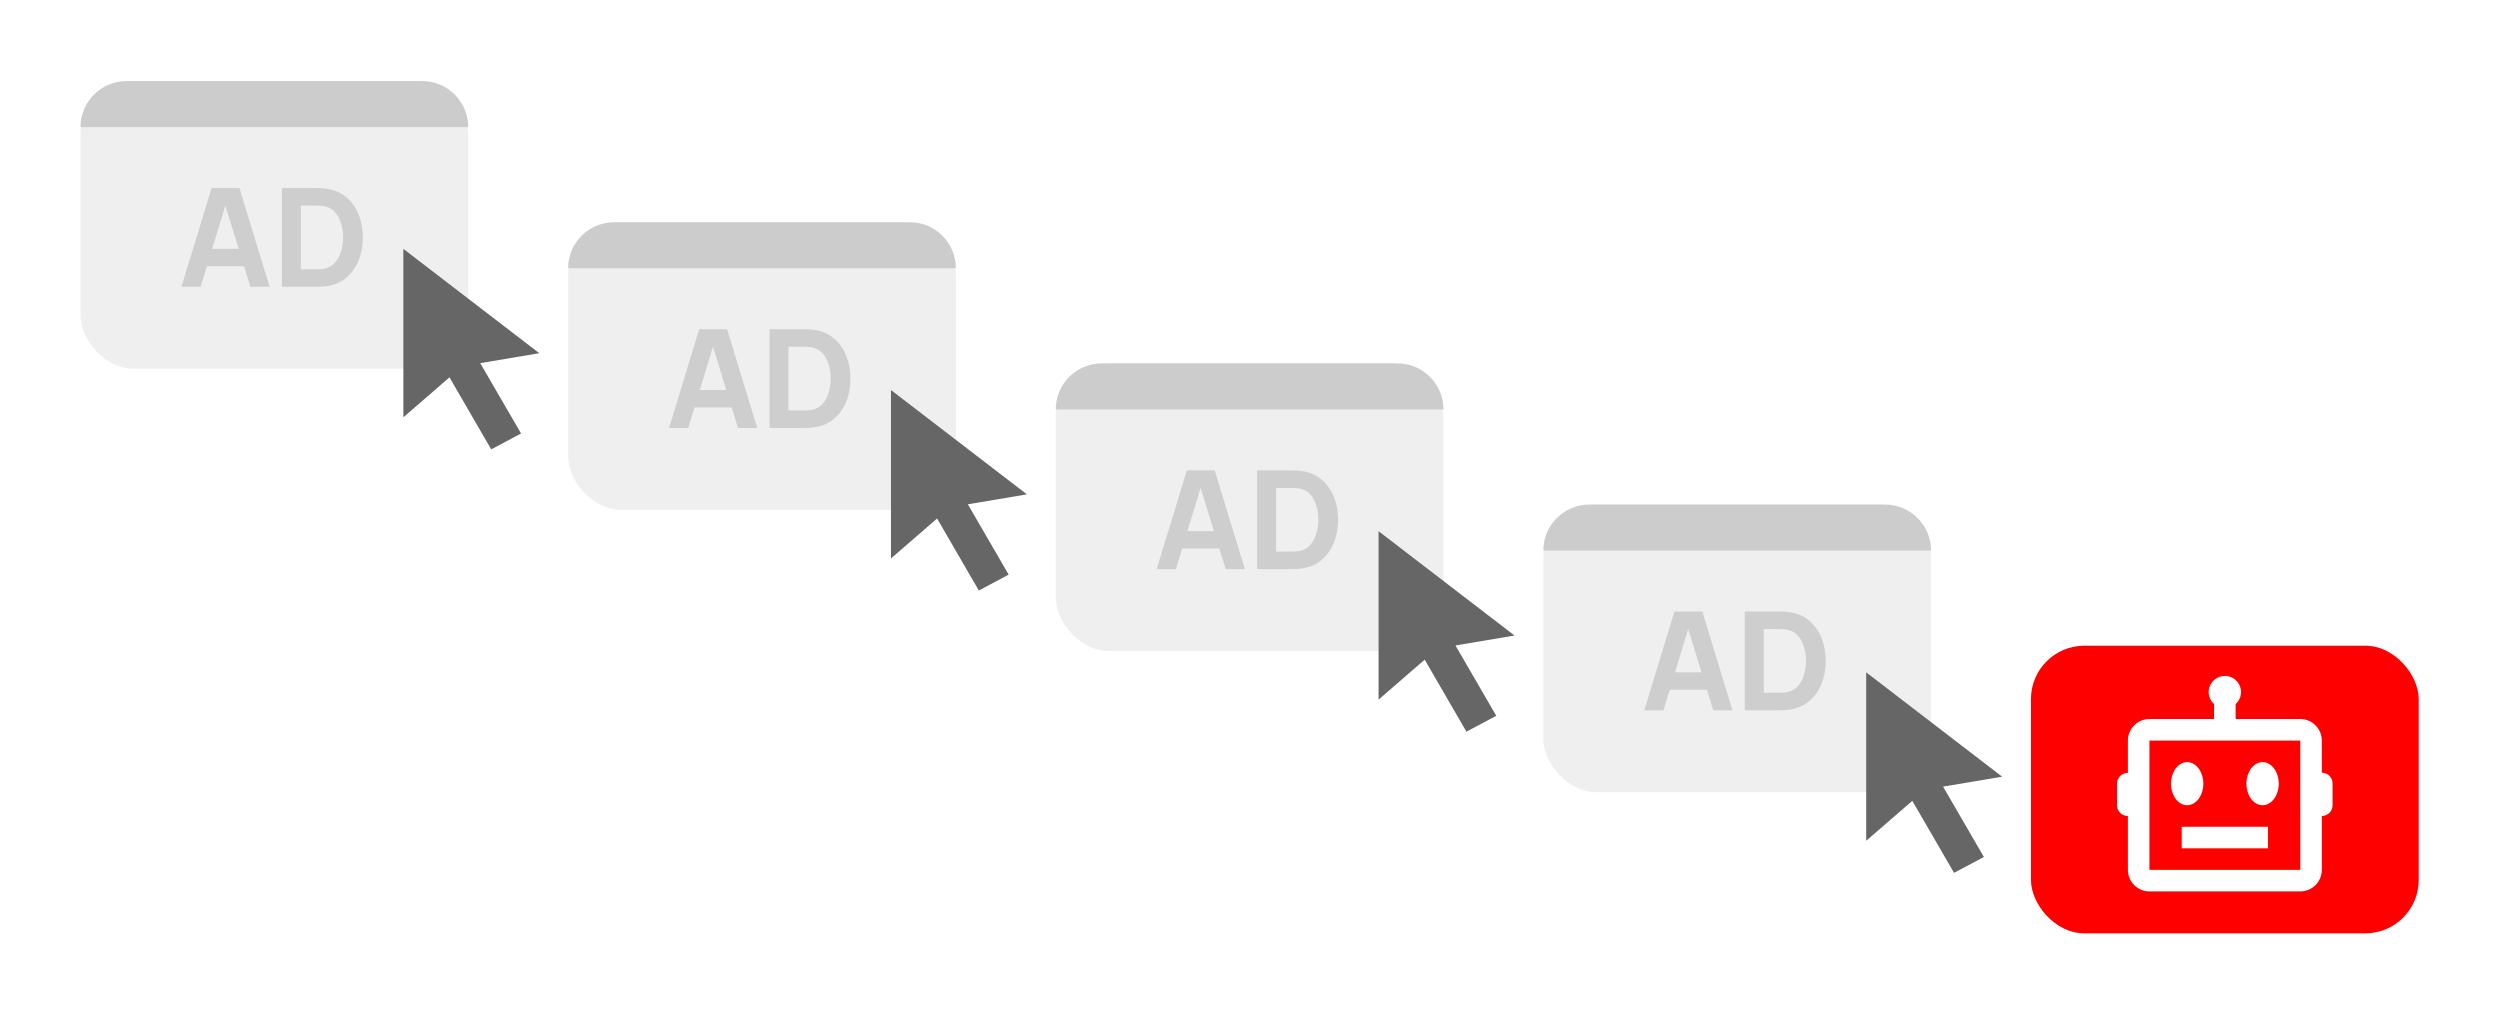 <svg width="656" height="266" viewBox="0 0 656 266" fill="none" xmlns="http://www.w3.org/2000/svg">
<g filter="url(#filter0_d_2121_1879)">
<rect x="21.121" y="21.275" width="101.744" height="75.469" rx="14" fill="#EFEFEF"/>
<path d="M21.121 33.355C21.121 26.683 26.529 21.275 33.2 21.275H110.785C117.457 21.275 122.865 26.683 122.865 33.355V33.355H21.121V33.355Z" fill="#CCCCCC"/>
<path d="M47.602 75.262L55.522 49.342H62.83L70.75 75.262H65.71L58.654 52.402H59.59L52.642 75.262H47.602ZM52.354 69.862V65.29H66.034V69.862H52.354ZM73.976 75.262V49.342H82.364C82.568 49.342 82.988 49.348 83.624 49.36C84.26 49.372 84.872 49.414 85.46 49.486C87.548 49.738 89.318 50.464 90.77 51.664C92.222 52.864 93.326 54.388 94.082 56.236C94.838 58.084 95.216 60.106 95.216 62.302C95.216 64.498 94.838 66.52 94.082 68.368C93.326 70.216 92.222 71.74 90.77 72.94C89.318 74.14 87.548 74.866 85.46 75.118C84.872 75.19 84.26 75.232 83.624 75.244C82.988 75.256 82.568 75.262 82.364 75.262H73.976ZM78.944 70.654H82.364C82.688 70.654 83.126 70.648 83.678 70.636C84.23 70.612 84.728 70.558 85.172 70.474C86.3 70.246 87.218 69.718 87.926 68.89C88.646 68.062 89.174 67.066 89.51 65.902C89.858 64.738 90.032 63.538 90.032 62.302C90.032 61.006 89.852 59.776 89.492 58.612C89.144 57.448 88.61 56.464 87.89 55.66C87.17 54.856 86.264 54.346 85.172 54.13C84.728 54.034 84.23 53.98 83.678 53.968C83.126 53.956 82.688 53.95 82.364 53.95H78.944V70.654Z" fill="#CECECE"/>
</g>
<path d="M105.84 65.303L141.512 92.679L126.014 95.287L136.724 113.742L128.894 117.91L117.942 99.015L105.84 109.498V65.303Z" fill="#666666"/>
<g filter="url(#filter1_d_2121_1879)">
<rect x="149.074" y="58.316" width="101.744" height="75.469" rx="14" fill="#EFEFEF"/>
<path d="M149.074 70.396C149.074 63.724 154.482 58.316 161.154 58.316H238.738C245.41 58.316 250.818 63.724 250.818 70.396V70.396H149.074V70.396Z" fill="#CCCCCC"/>
<path d="M175.555 112.303L183.475 86.383H190.783L198.703 112.303H193.663L186.607 89.443H187.543L180.595 112.303H175.555ZM180.307 106.903V102.331H193.987V106.903H180.307ZM201.929 112.303V86.383H210.317C210.521 86.383 210.941 86.389 211.577 86.401C212.213 86.413 212.825 86.455 213.413 86.527C215.501 86.779 217.271 87.505 218.723 88.705C220.175 89.905 221.279 91.429 222.035 93.277C222.791 95.125 223.169 97.147 223.169 99.343C223.169 101.539 222.791 103.561 222.035 105.409C221.279 107.257 220.175 108.781 218.723 109.981C217.271 111.181 215.501 111.907 213.413 112.159C212.825 112.231 212.213 112.273 211.577 112.285C210.941 112.297 210.521 112.303 210.317 112.303H201.929ZM206.897 107.695H210.317C210.641 107.695 211.079 107.689 211.631 107.677C212.183 107.653 212.681 107.599 213.125 107.515C214.253 107.287 215.171 106.759 215.879 105.931C216.599 105.103 217.127 104.107 217.463 102.943C217.811 101.779 217.985 100.579 217.985 99.343C217.985 98.047 217.805 96.817 217.445 95.653C217.097 94.489 216.563 93.505 215.843 92.701C215.123 91.897 214.217 91.387 213.125 91.171C212.681 91.075 212.183 91.021 211.631 91.009C211.079 90.997 210.641 90.991 210.317 90.991H206.897V107.695Z" fill="#CECECE"/>
</g>
<path d="M233.789 102.343L269.461 129.719L253.964 132.327L264.673 150.782L256.843 154.95L245.891 136.055L233.789 146.538V102.343Z" fill="#666666"/>
<g filter="url(#filter2_d_2121_1879)">
<rect x="277.027" y="95.356" width="101.744" height="75.469" rx="14" fill="#EFEFEF"/>
<path d="M277.027 107.436C277.027 100.765 282.435 95.356 289.107 95.356H366.692C373.363 95.356 378.771 100.765 378.771 107.436V107.436H277.027V107.436Z" fill="#CCCCCC"/>
<path d="M303.508 149.343L311.428 123.423H318.736L326.656 149.343H321.616L314.56 126.483H315.496L308.548 149.343H303.508ZM308.26 143.943V139.371H321.94V143.943H308.26ZM329.882 149.343V123.423H338.27C338.474 123.423 338.894 123.429 339.53 123.441C340.166 123.453 340.778 123.495 341.366 123.567C343.454 123.819 345.224 124.545 346.676 125.745C348.128 126.945 349.232 128.469 349.988 130.317C350.744 132.165 351.122 134.187 351.122 136.383C351.122 138.579 350.744 140.601 349.988 142.449C349.232 144.297 348.128 145.821 346.676 147.021C345.224 148.221 343.454 148.947 341.366 149.199C340.778 149.271 340.166 149.313 339.53 149.325C338.894 149.337 338.474 149.343 338.27 149.343H329.882ZM334.85 144.735H338.27C338.594 144.735 339.032 144.729 339.584 144.717C340.136 144.693 340.634 144.639 341.078 144.555C342.206 144.327 343.124 143.799 343.832 142.971C344.552 142.143 345.08 141.147 345.416 139.983C345.764 138.819 345.938 137.619 345.938 136.383C345.938 135.087 345.758 133.857 345.398 132.693C345.05 131.529 344.516 130.545 343.796 129.741C343.076 128.937 342.17 128.427 341.078 128.211C340.634 128.115 340.136 128.061 339.584 128.049C339.032 128.037 338.594 128.031 338.27 128.031H334.85V144.735Z" fill="#CECECE"/>
</g>
<path d="M361.738 139.385L397.41 166.761L381.913 169.369L392.622 187.824L384.792 191.992L373.84 173.097L361.738 183.58V139.385Z" fill="#666666"/>
<g filter="url(#filter3_d_2121_1879)">
<rect x="404.973" y="132.398" width="101.744" height="75.469" rx="14" fill="#EFEFEF"/>
<path d="M404.973 144.478C404.973 137.807 410.381 132.398 417.052 132.398H494.637C501.308 132.398 506.716 137.807 506.716 144.478V144.478H404.973V144.478Z" fill="#CCCCCC"/>
<path d="M431.457 186.384L439.377 160.464H446.685L454.605 186.384H449.565L442.509 163.524H443.445L436.497 186.384H431.457ZM436.209 180.984V176.412H449.889V180.984H436.209ZM457.832 186.384V160.464H466.22C466.424 160.464 466.844 160.47 467.48 160.482C468.116 160.494 468.728 160.536 469.316 160.608C471.404 160.86 473.174 161.586 474.626 162.786C476.078 163.986 477.182 165.51 477.938 167.358C478.694 169.206 479.072 171.228 479.072 173.424C479.072 175.62 478.694 177.642 477.938 179.49C477.182 181.338 476.078 182.862 474.626 184.062C473.174 185.262 471.404 185.988 469.316 186.24C468.728 186.312 468.116 186.354 467.48 186.366C466.844 186.378 466.424 186.384 466.22 186.384H457.832ZM462.8 181.776H466.22C466.544 181.776 466.982 181.77 467.534 181.758C468.086 181.734 468.584 181.68 469.028 181.596C470.156 181.368 471.074 180.84 471.782 180.012C472.502 179.184 473.03 178.188 473.366 177.024C473.714 175.86 473.888 174.66 473.888 173.424C473.888 172.128 473.708 170.898 473.348 169.734C473 168.57 472.466 167.586 471.746 166.782C471.026 165.978 470.12 165.468 469.028 165.252C468.584 165.156 468.086 165.102 467.534 165.09C466.982 165.078 466.544 165.072 466.22 165.072H462.8V181.776Z" fill="#CECECE"/>
</g>
<path d="M489.688 176.425L525.359 203.801L509.862 206.409L520.572 224.864L512.742 229.033L501.789 210.137L489.688 220.62V176.425Z" fill="#666666"/>
<g filter="url(#filter4_d_2121_1879)">
<rect x="532.926" y="169.438" width="101.744" height="75.469" rx="14" fill="#FF0000"/>
</g>
<path d="M611.869 204.524C611.298 203.145 610.074 202.814 609.246 202.735V194.327C609.246 191.208 606.71 188.672 603.591 188.672H586.628V184.742C587.49 183.968 588.041 182.854 588.041 181.604C588.041 180.479 587.595 179.401 586.799 178.605C586.004 177.81 584.925 177.363 583.801 177.363C582.676 177.363 581.597 177.81 580.802 178.605C580.007 179.401 579.56 180.479 579.56 181.604C579.56 182.854 580.111 183.968 580.973 184.742V188.672H564.01C560.892 188.672 558.355 191.208 558.355 194.327V202.8L558.124 202.817C557.411 202.868 556.744 203.188 556.258 203.71C555.771 204.233 555.5 204.921 555.5 205.636V211.29C555.5 212.04 555.798 212.759 556.328 213.289C556.858 213.819 557.577 214.117 558.327 214.117H558.355V228.253C558.355 231.372 560.892 233.908 564.01 233.908H603.591C606.71 233.908 609.246 231.372 609.246 228.253V214.117C609.995 214.117 610.715 213.819 611.245 213.289C611.775 212.759 612.073 212.04 612.073 211.29V205.811C612.105 205.372 612.036 204.932 611.869 204.524ZM564.01 228.253V194.327H603.591L603.594 205.624L603.591 205.636V211.29L603.594 211.304L603.597 228.253H564.01Z" fill="white"/>
<path d="M573.913 211.289C576.255 211.289 578.154 208.758 578.154 205.635C578.154 202.512 576.255 199.98 573.913 199.98C571.571 199.98 569.672 202.512 569.672 205.635C569.672 208.758 571.571 211.289 573.913 211.289Z" fill="white"/>
<path d="M593.702 211.289C596.044 211.289 597.943 208.758 597.943 205.635C597.943 202.512 596.044 199.98 593.702 199.98C591.36 199.98 589.461 202.512 589.461 205.635C589.461 208.758 591.36 211.289 593.702 211.289Z" fill="white"/>
<path d="M572.492 216.944H595.11V222.599H572.492V216.944Z" fill="white"/>
<defs>
<filter id="filter0_d_2121_1879" x="0.121" y="0.275" width="143.742" height="117.469" filterUnits="userSpaceOnUse" color-interpolation-filters="sRGB">
<feFlood flood-opacity="0" result="BackgroundImageFix"/>
<feColorMatrix in="SourceAlpha" type="matrix" values="0 0 0 0 0 0 0 0 0 0 0 0 0 0 0 0 0 0 127 0" result="hardAlpha"/>
<feOffset/>
<feGaussianBlur stdDeviation="10.5"/>
<feComposite in2="hardAlpha" operator="out"/>
<feColorMatrix type="matrix" values="0 0 0 0 0 0 0 0 0 0 0 0 0 0 0 0 0 0 0.15 0"/>
<feBlend mode="normal" in2="BackgroundImageFix" result="effect1_dropShadow_2121_1879"/>
<feBlend mode="normal" in="SourceGraphic" in2="effect1_dropShadow_2121_1879" result="shape"/>
</filter>
<filter id="filter1_d_2121_1879" x="128.074" y="37.316" width="143.742" height="117.469" filterUnits="userSpaceOnUse" color-interpolation-filters="sRGB">
<feFlood flood-opacity="0" result="BackgroundImageFix"/>
<feColorMatrix in="SourceAlpha" type="matrix" values="0 0 0 0 0 0 0 0 0 0 0 0 0 0 0 0 0 0 127 0" result="hardAlpha"/>
<feOffset/>
<feGaussianBlur stdDeviation="10.5"/>
<feComposite in2="hardAlpha" operator="out"/>
<feColorMatrix type="matrix" values="0 0 0 0 0 0 0 0 0 0 0 0 0 0 0 0 0 0 0.15 0"/>
<feBlend mode="normal" in2="BackgroundImageFix" result="effect1_dropShadow_2121_1879"/>
<feBlend mode="normal" in="SourceGraphic" in2="effect1_dropShadow_2121_1879" result="shape"/>
</filter>
<filter id="filter2_d_2121_1879" x="256.027" y="74.356" width="143.742" height="117.469" filterUnits="userSpaceOnUse" color-interpolation-filters="sRGB">
<feFlood flood-opacity="0" result="BackgroundImageFix"/>
<feColorMatrix in="SourceAlpha" type="matrix" values="0 0 0 0 0 0 0 0 0 0 0 0 0 0 0 0 0 0 127 0" result="hardAlpha"/>
<feOffset/>
<feGaussianBlur stdDeviation="10.5"/>
<feComposite in2="hardAlpha" operator="out"/>
<feColorMatrix type="matrix" values="0 0 0 0 0 0 0 0 0 0 0 0 0 0 0 0 0 0 0.15 0"/>
<feBlend mode="normal" in2="BackgroundImageFix" result="effect1_dropShadow_2121_1879"/>
<feBlend mode="normal" in="SourceGraphic" in2="effect1_dropShadow_2121_1879" result="shape"/>
</filter>
<filter id="filter3_d_2121_1879" x="383.973" y="111.398" width="143.742" height="117.469" filterUnits="userSpaceOnUse" color-interpolation-filters="sRGB">
<feFlood flood-opacity="0" result="BackgroundImageFix"/>
<feColorMatrix in="SourceAlpha" type="matrix" values="0 0 0 0 0 0 0 0 0 0 0 0 0 0 0 0 0 0 127 0" result="hardAlpha"/>
<feOffset/>
<feGaussianBlur stdDeviation="10.5"/>
<feComposite in2="hardAlpha" operator="out"/>
<feColorMatrix type="matrix" values="0 0 0 0 0 0 0 0 0 0 0 0 0 0 0 0 0 0 0.15 0"/>
<feBlend mode="normal" in2="BackgroundImageFix" result="effect1_dropShadow_2121_1879"/>
<feBlend mode="normal" in="SourceGraphic" in2="effect1_dropShadow_2121_1879" result="shape"/>
</filter>
<filter id="filter4_d_2121_1879" x="511.926" y="148.438" width="143.742" height="117.469" filterUnits="userSpaceOnUse" color-interpolation-filters="sRGB">
<feFlood flood-opacity="0" result="BackgroundImageFix"/>
<feColorMatrix in="SourceAlpha" type="matrix" values="0 0 0 0 0 0 0 0 0 0 0 0 0 0 0 0 0 0 127 0" result="hardAlpha"/>
<feOffset/>
<feGaussianBlur stdDeviation="10.5"/>
<feComposite in2="hardAlpha" operator="out"/>
<feColorMatrix type="matrix" values="0 0 0 0 0 0 0 0 0 0 0 0 0 0 0 0 0 0 0.15 0"/>
<feBlend mode="normal" in2="BackgroundImageFix" result="effect1_dropShadow_2121_1879"/>
<feBlend mode="normal" in="SourceGraphic" in2="effect1_dropShadow_2121_1879" result="shape"/>
</filter>
</defs>
</svg>
